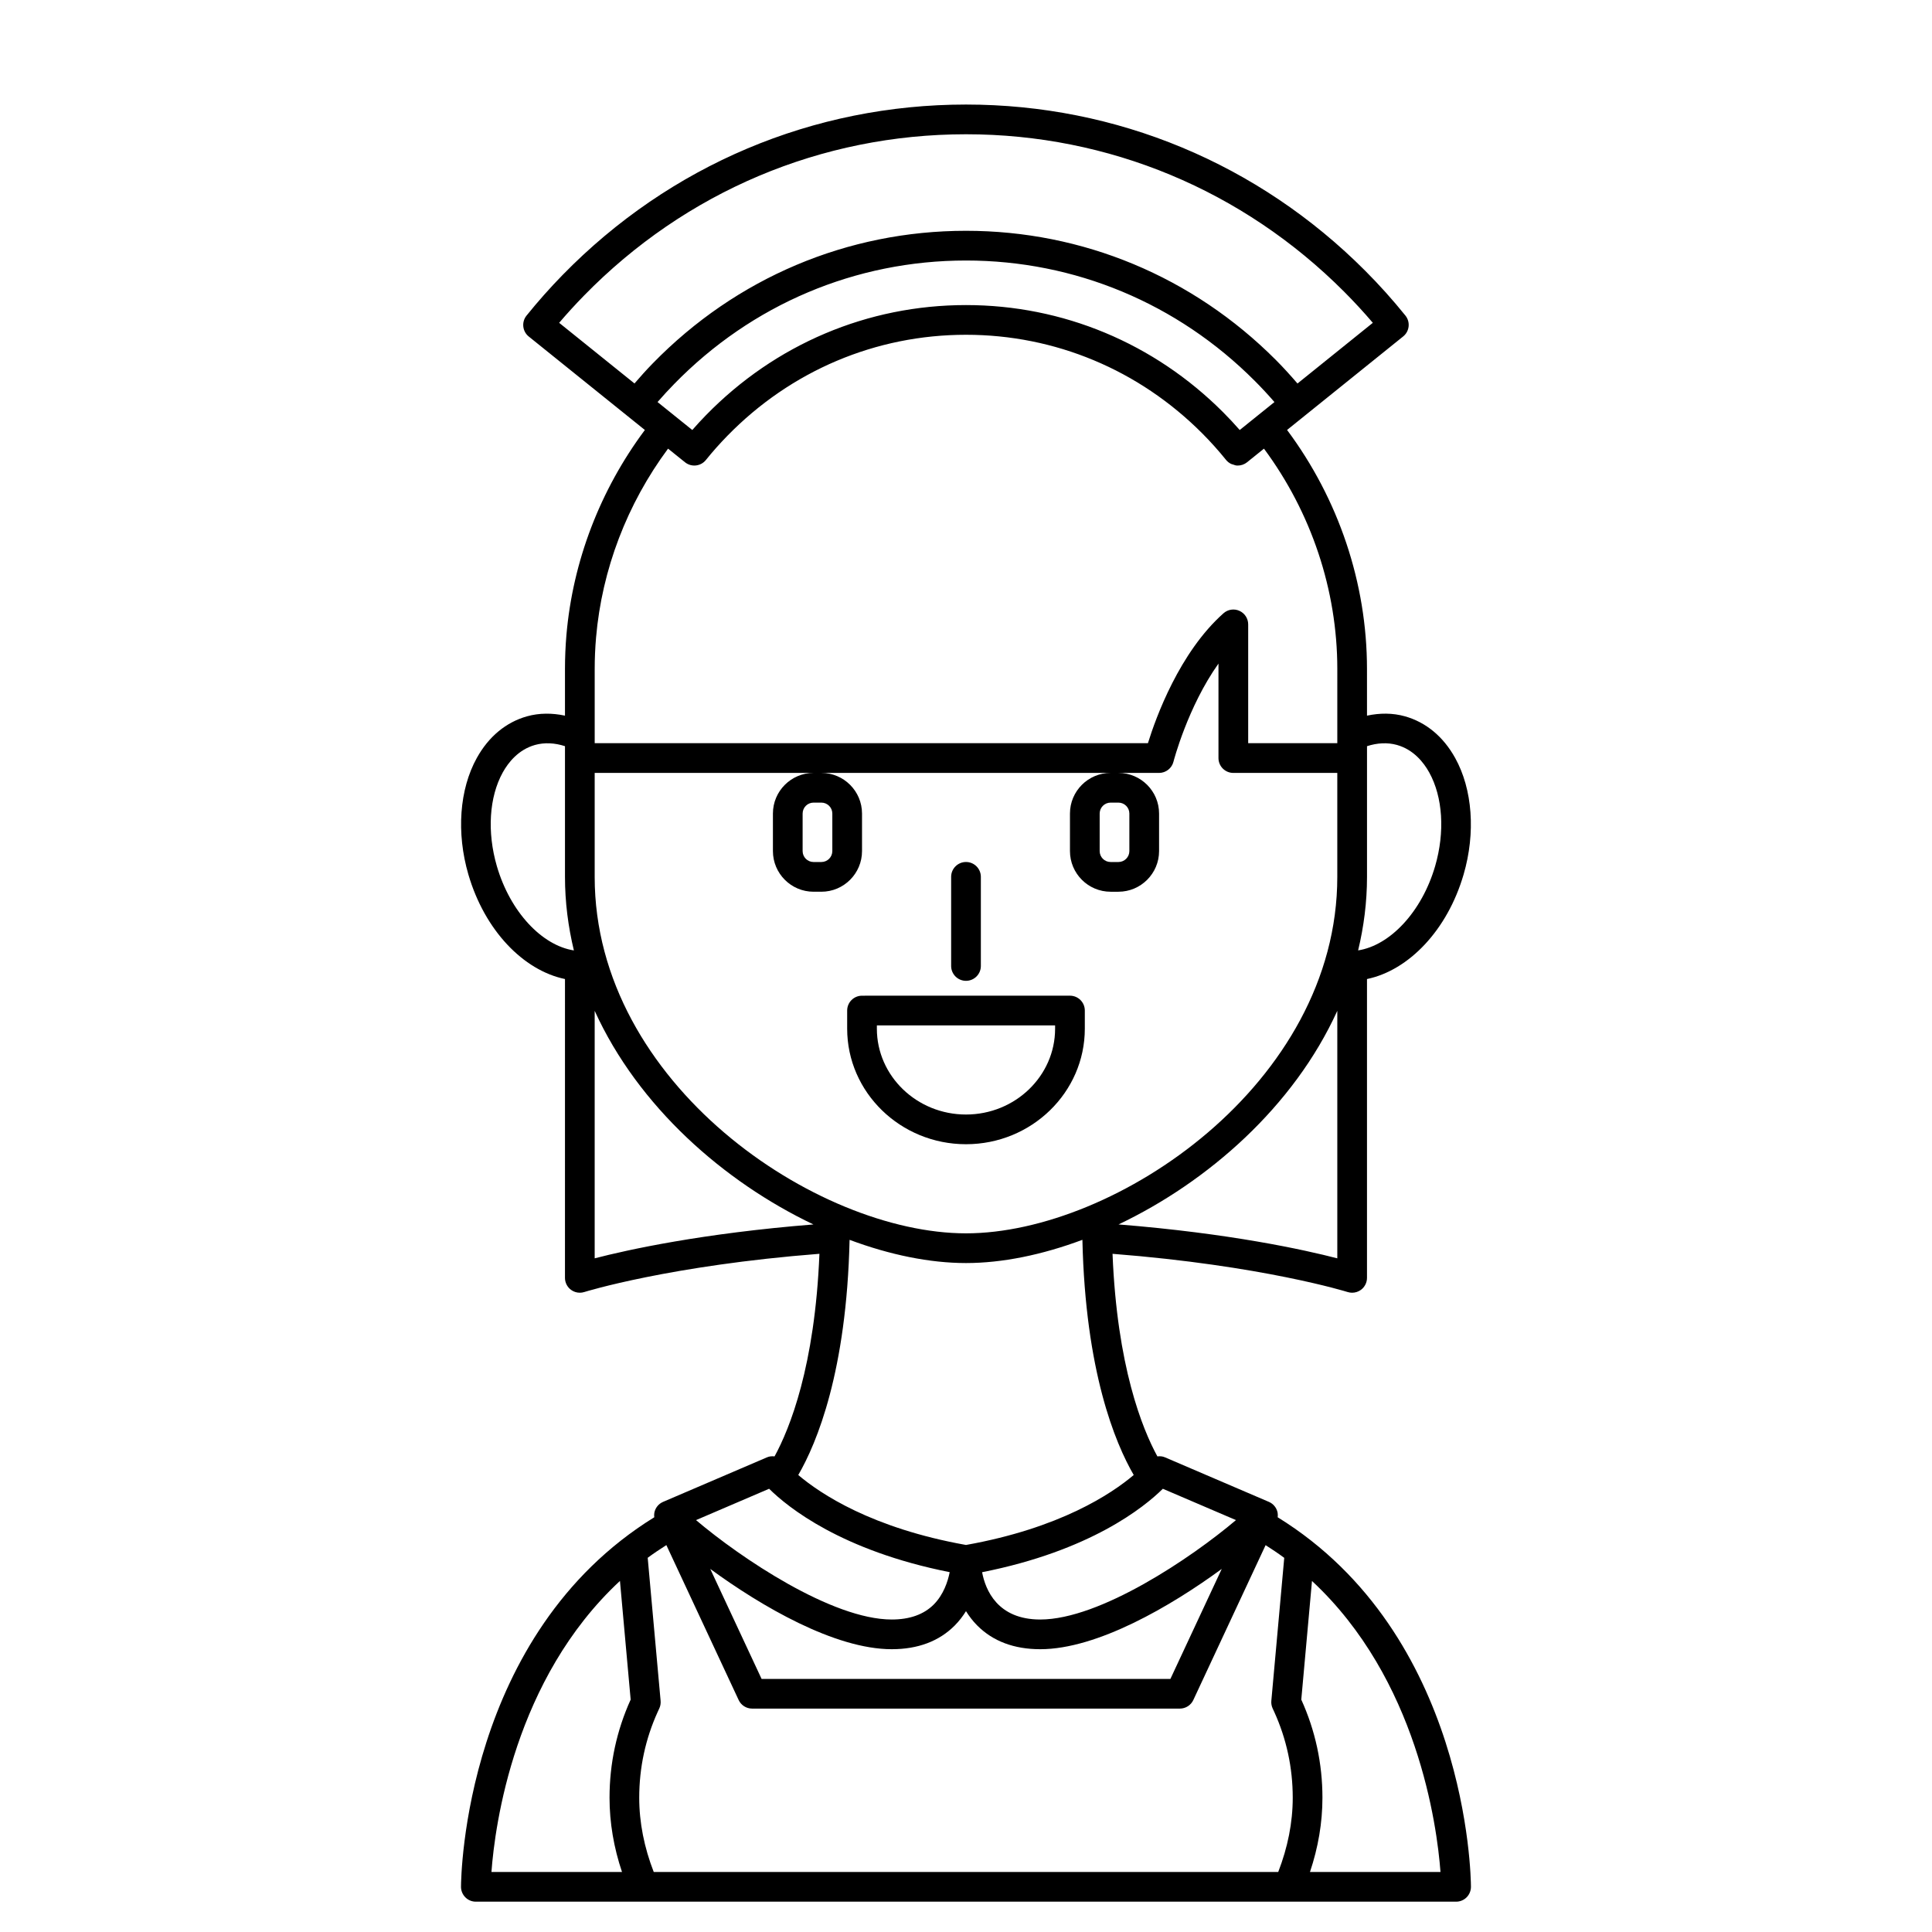 <?xml version="1.0" encoding="UTF-8"?>
<!-- Uploaded to: ICON Repo, www.svgrepo.com, Generator: ICON Repo Mixer Tools -->
<svg fill="#000000" width="800px" height="800px" version="1.1" viewBox="144 144 512 512" xmlns="http://www.w3.org/2000/svg">
 <g>
  <path d="m482.6 546.09c0.047-0.398 0.055-0.805-0.02-1.207-0.246-1.281-1.113-2.359-2.312-2.871l-27.551-11.809c-0.645-0.285-1.332-0.324-1.996-0.242-4.004-7.324-10.695-23.871-11.887-53.688 39.66 3.098 62.082 10.055 62.312 10.133 0.383 0.117 0.785 0.18 1.184 0.18 0.828 0 1.641-0.262 2.328-0.758 1.008-0.746 1.609-1.926 1.609-3.176v-79.195c11.066-2.305 21.305-12.945 25.609-27.727 3.207-11.012 2.371-22.551-2.246-30.867-3.137-5.656-7.738-9.465-13.309-11.031-3.238-0.91-6.644-0.902-10.051-0.176l-0.004-12.383c0-22.746-7.547-45.047-21.18-63.328l4.711-3.793 26.055-20.988c0.816-0.652 1.332-1.602 1.445-2.641 0.113-1.039-0.191-2.078-0.848-2.891-3.332-4.141-6.926-8.145-10.68-11.902-28.324-28.387-65.891-44.023-105.77-44.023-40.484 0-78.449 16.039-106.9 45.16-3.363 3.441-6.578 7.066-9.57 10.781-1.363 1.695-1.094 4.172 0.598 5.535l30.77 24.77c-11.832 15.863-19.098 34.734-20.789 54.332-0.254 2.984-0.383 5.981-0.383 8.988v12.383c-3.41-0.723-6.812-0.727-10.055 0.176-5.566 1.562-10.168 5.375-13.305 11.031-4.617 8.312-5.457 19.852-2.246 30.867 4.305 14.789 14.539 25.422 25.609 27.727l-0.004 79.195c0 1.25 0.598 2.434 1.613 3.176 0.68 0.5 1.496 0.758 2.324 0.758 0.398 0 0.801-0.062 1.188-0.184 0.227-0.074 22.648-7.039 62.309-10.133-1.195 29.824-7.887 46.367-11.891 53.688-0.664-0.074-1.344-0.035-1.992 0.246l-27.551 11.809c-1.199 0.516-2.066 1.586-2.312 2.871-0.078 0.406-0.07 0.812-0.02 1.207-50.312 31.09-51.207 95.145-51.219 97.922-0.004 1.047 0.41 2.051 1.148 2.793 0.734 0.746 1.734 1.16 2.785 1.16h259.78c1.047 0 2.051-0.414 2.785-1.156 0.738-0.738 1.148-1.746 1.148-2.793-0.008-2.777-0.906-66.836-51.219-97.926zm-1.332 50.672 0.402 0.867c3.262 7.168 4.918 14.836 4.918 22.781 0 6.629-1.344 13.23-3.844 19.68h-165.5c-2.504-6.449-3.844-13.051-3.844-19.68 0-7.945 1.652-15.613 4.902-22.758l0.414-0.895c0.293-0.629 0.41-1.324 0.352-2.012l-3.422-37.914c1.578-1.168 3.242-2.273 4.945-3.363l19.156 41.047c0.645 1.395 2.035 2.281 3.566 2.281h113.36c1.531 0 2.922-0.887 3.566-2.269l19.156-41.043c1.699 1.086 3.367 2.191 4.941 3.363l-3.422 37.91c-0.059 0.68 0.062 1.371 0.352 2.004zm-179.67-220.38v-27.551h58c-5.938 0-10.766 4.832-10.766 10.766v9.945c0 5.941 4.828 10.777 10.766 10.777h2.074c5.941 0 10.773-4.836 10.773-10.77v-9.945c0-5.941-4.832-10.773-10.773-10.773h76.645c-5.938 0-10.766 4.832-10.766 10.766v9.945c0 5.941 4.828 10.777 10.77 10.777h2.074c5.938 0 10.773-4.836 10.773-10.77v-9.945c0-5.941-4.836-10.773-10.773-10.773h10.773c1.797 0 3.371-1.223 3.812-2.965 0.043-0.176 3.773-14.539 11.93-26.008v25.035c0 2.176 1.762 3.938 3.938 3.938h27.551v27.551c0 54.797-58.777 94.465-98.398 94.465-39.625 0-98.402-39.668-98.402-94.465zm60.074-19.68c1.602 0 2.902 1.297 2.902 2.894v9.945c0 1.605-1.301 2.902-2.902 2.902h-2.074c-1.598 0-2.894-1.297-2.894-2.894v-9.945c0-1.605 1.297-2.902 2.894-2.902zm78.723 0c1.598 0 2.898 1.297 2.898 2.894v9.945c0 1.605-1.301 2.902-2.898 2.902h-2.074c-1.598 0-2.898-1.297-2.898-2.894v-9.945c0-1.605 1.301-2.902 2.898-2.902zm-40.395 122.02c9.566 0 20.16-2.16 30.848-6.156 0.789 34.84 8.672 53.824 13.598 62.324-5.898 5.004-19.547 14.094-44.449 18.543-24.914-4.449-38.559-13.543-44.449-18.539 4.93-8.496 12.812-27.48 13.598-62.324 10.695 3.992 21.289 6.152 30.855 6.152zm-2.984 96.051c1.188-1.195 2.164-2.488 2.981-3.801 0.816 1.316 1.789 2.606 2.981 3.801 4.152 4.172 9.77 6.285 16.699 6.285 15.105 0 34.621-11.406 48.098-21.277l-13.605 29.148h-108.34l-13.602-29.145c13.477 9.871 32.988 21.273 48.098 21.273 6.926 0 12.543-2.113 16.695-6.285zm22.66-1.586c-11.363 0-14.527-7.871-15.41-12.535 28.68-5.68 42.914-17.188 47.898-22.113l19.379 8.301c-11.746 9.961-36.016 26.348-51.867 26.348zm20.75-104.7c23.684-11.273 46.426-31.219 57.973-56.609v65.594c-8.762-2.269-28.516-6.629-57.973-8.984zm73.77-127.07c4.422 1.238 7.09 4.641 8.555 7.277 3.617 6.516 4.203 15.805 1.574 24.844-3.539 12.137-11.965 21.012-20.41 22.328 1.504-6.266 2.356-12.762 2.356-19.484v-34.637c2.734-0.887 5.441-1.02 7.926-0.328zm-15.797-0.461h-23.617v-31.488c0-1.551-0.91-2.957-2.32-3.59-1.414-0.637-3.066-0.387-4.227 0.648-11.645 10.352-17.887 27.535-20.023 34.43h-146.61v-19.68c0-2.781 0.121-5.559 0.359-8.32 1.559-18.043 8.23-35.43 19.082-50.062l4.488 3.609c1.691 1.363 4.172 1.098 5.535-0.594 1.777-2.211 3.691-4.363 5.691-6.41 16.863-17.273 39.324-26.781 63.246-26.781 23.562 0 45.789 9.27 62.578 26.105 2.25 2.254 4.387 4.644 6.359 7.09 0.355 0.441 0.809 0.777 1.305 1.023 0.18 0.09 0.375 0.113 0.566 0.176 0.262 0.082 0.5 0.211 0.777 0.242 0.141 0.016 0.281 0.023 0.422 0.023 0.438 0 0.875-0.074 1.297-0.219 0.422-0.145 0.82-0.367 1.172-0.648l4.484-3.613c12.512 16.871 19.438 37.426 19.438 58.379zm-25.859-83c-1.406-1.605-2.875-3.18-4.383-4.691-18.289-18.332-42.492-28.418-68.156-28.418-26.051 0-50.516 10.352-68.879 29.148-1.25 1.281-2.477 2.606-3.656 3.961l-9.207-7.41c1.422-1.637 2.898-3.242 4.422-4.801 20.59-21.094 48.051-32.707 77.32-32.707 28.828 0 56 11.324 76.512 31.887 1.801 1.801 3.551 3.688 5.227 5.625zm-173.81-35.582c26.957-27.598 62.918-42.793 101.27-42.793 37.777 0 73.363 14.816 100.2 41.715 2.633 2.641 5.184 5.402 7.613 8.254l-19.965 16.082c-1.859-2.152-3.762-4.266-5.758-6.262-22.008-22.059-51.16-34.207-82.09-34.207-31.402 0-60.863 12.457-82.957 35.078-1.699 1.734-3.32 3.547-4.898 5.379l-19.965-16.07c2.094-2.457 4.289-4.863 6.551-7.176zm-23.059 151.16c-2.629-9.043-2.043-18.324 1.574-24.844 1.465-2.633 4.133-6.031 8.551-7.273 2.496-0.691 5.199-0.559 7.93 0.328v34.637c0 6.723 0.852 13.227 2.359 19.492-8.457-1.309-16.875-10.191-20.414-22.34zm25.926 38.344c11.543 25.395 34.285 45.34 57.969 56.613-29.453 2.348-49.211 6.711-57.969 8.98zm46.23 126.66c4.981 4.926 19.203 16.418 47.852 22.102-0.496 2.496-1.637 5.969-4.234 8.582-2.629 2.629-6.371 3.965-11.125 3.965-15.855 0-40.125-16.387-51.867-26.344zm-39.531 24.426 2.836 31.453c-3.715 8.191-5.598 16.938-5.598 26 0 6.629 1.129 13.223 3.305 19.68h-34.598c0.91-12.395 6.059-51.137 34.055-77.133zm182.86 77.133c2.172-6.453 3.305-13.047 3.305-19.68 0-9.055-1.883-17.793-5.606-26l2.836-31.441c27.938 25.977 33.129 64.723 34.055 77.125h-34.59z"/>
  <path d="m400 447.23c17.363 0 31.488-13.738 31.488-30.621v-4.805c0-2.176-1.762-3.938-3.938-3.938l-55.105 0.004c-2.172 0-3.938 1.758-3.938 3.938v4.801c0.004 16.883 14.125 30.621 31.492 30.621zm-23.617-31.488h47.23v0.867c0 12.547-10.594 22.75-23.617 22.75-13.023 0-23.617-10.207-23.617-22.75z"/>
  <path d="m400 403.93c2.172 0 3.938-1.758 3.938-3.938v-23.617c0-2.176-1.762-3.938-3.938-3.938-2.172 0-3.938 1.758-3.938 3.938v23.617c0 2.18 1.762 3.938 3.938 3.938z"/>
 </g>
</svg>